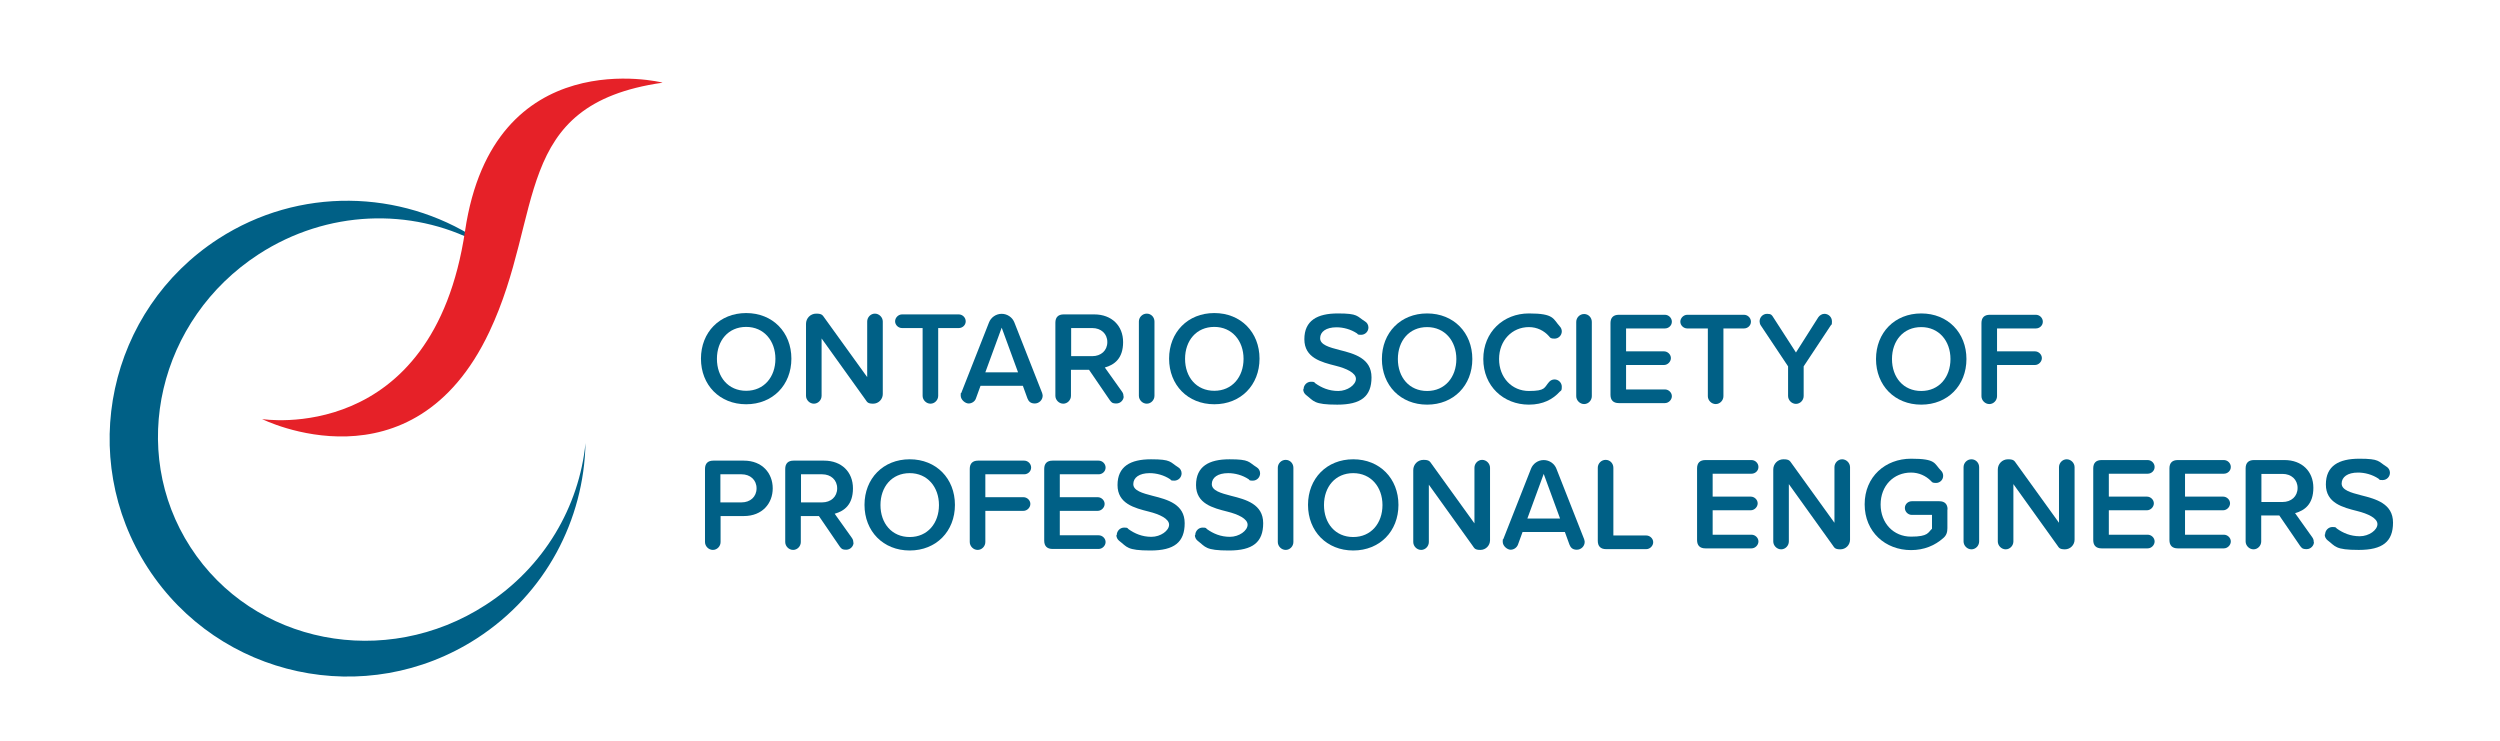 <svg xmlns="http://www.w3.org/2000/svg" id="logo" viewBox="0 0 1299.3 385.3"><defs><style>      .st0 {        fill: #006086;      }      .st1 {        fill: #e62128;      }    </style></defs><g><g><path class="st0" d="M387.8,162.7c13.8,0,23.5,10,23.5,23.7s-9.7,23.7-23.5,23.7-23.5-10-23.5-23.7,9.7-23.7,23.5-23.7ZM387.8,169.9c-9.3,0-15.2,7.1-15.2,16.6s5.9,16.6,15.2,16.6,15.2-7.2,15.2-16.6-6-16.6-15.2-16.6Z"></path><path class="st0" d="M449.8,207.7l-22.8-31.8v29.8c0,2.2-1.8,4.1-4,4.1s-4.1-1.9-4.1-4.1v-37.4c0-2.9,2.3-5.3,5.3-5.3s3.3.8,4.3,2.2l22.2,30.8v-28.9c0-2.2,1.8-4.1,4-4.1s4.1,1.9,4.1,4.1v37.7c0,2.7-2.2,5-5,5s-3.1-.8-4-2.1h0Z"></path><path class="st0" d="M479.5,205.7v-35.2h-10.7c-1.9,0-3.6-1.6-3.6-3.5s1.7-3.6,3.6-3.6h29.5c1.9,0,3.6,1.6,3.6,3.6s-1.7,3.5-3.6,3.5h-10.7v35.2c0,2.2-1.8,4.1-4,4.1s-4.1-1.9-4.1-4.1h0Z"></path><path class="st0" d="M541.9,205.6c0,2.3-1.9,4.1-4.1,4.1s-3.2-1.1-3.8-2.6l-2.4-6.6h-22l-2.4,6.6c-.5,1.5-2.1,2.6-3.8,2.6s-4.1-1.9-4.1-4.1.2-1,.3-1.4l14.4-36.6c1-2.6,3.6-4.5,6.6-4.5s5.6,1.9,6.6,4.5l14.4,36.6c.1.4.3,1,.3,1.4h0ZM529.1,193.5l-8.5-23.2-8.5,23.2h16.9Z"></path><path class="st0" d="M584,206.1c0,1.6-1.5,3.6-3.8,3.6s-2.6-.7-3.4-1.7l-10.8-15.8h-9.4v13.5c0,2.2-1.8,4.1-4,4.1s-4.1-1.9-4.1-4.1v-38c0-2.8,1.5-4.3,4.3-4.3h15.9c9.1,0,15,5.9,15,14.4s-4.5,11.8-9.5,13.2l8.9,12.5c.4.6.8,1.2.8,2.5h0ZM556.7,185.1h11c4.5,0,7.8-2.9,7.8-7.3s-3.3-7.3-7.8-7.3h-11v14.6h0Z"></path><path class="st0" d="M591.9,205.7v-38.6c0-2.2,1.8-4.1,4.1-4.1s4,1.9,4,4.1v38.6c0,2.2-1.8,4.1-4,4.1s-4.1-1.9-4.1-4.1Z"></path><path class="st0" d="M631.1,162.7c13.8,0,23.5,10,23.5,23.7s-9.7,23.7-23.5,23.7-23.5-10-23.5-23.7,9.7-23.7,23.5-23.7ZM631.1,169.9c-9.3,0-15.2,7.1-15.2,16.6s5.9,16.6,15.2,16.6,15.2-7.2,15.2-16.6-6-16.6-15.2-16.6Z"></path></g><g><path class="st0" d="M677.5,202.3c0-2.1,1.7-3.9,3.8-3.9s1.7.3,2.3.8c3.2,2.3,7.1,4,11.9,4s9.2-3.2,9.2-6.3-4.9-5.4-10.5-6.8c-7.5-1.9-16.3-4.1-16.3-13.8s6.7-13.4,17.4-13.4,9.7,1.4,14.2,4.2c1,.6,1.7,1.8,1.7,3.1,0,2.1-1.7,3.8-3.8,3.8s-1.6-.3-2.1-.7c-3.3-2.2-7.2-3.2-10.7-3.2-5.4,0-8.5,2.3-8.5,5.7s4.7,4.7,10.1,6.1c7.6,1.9,16.6,4.3,16.6,14.2s-5.4,14.2-17.8,14.2-12.1-1.9-16.2-5c-.9-.7-1.5-1.8-1.5-3h0Z"></path><path class="st0" d="M741.7,162.9c13.8,0,23.5,10,23.5,23.7s-9.7,23.7-23.5,23.7-23.5-10-23.5-23.7,9.7-23.7,23.5-23.7ZM741.7,170c-9.3,0-15.2,7.1-15.2,16.6s5.9,16.6,15.2,16.6,15.2-7.2,15.2-16.6-6-16.6-15.2-16.6Z"></path><path class="st0" d="M770.9,186.6c0-14.1,10.5-23.7,23.7-23.7s12.5,2.8,16.1,6.8c.6.6,1,1.6,1,2.5,0,2.1-1.7,3.8-3.8,3.8s-2.2-.5-2.9-1.3c-2.5-2.8-6.1-4.7-10.4-4.7-8.7,0-15.5,6.9-15.5,16.6s6.7,16.6,15.5,16.6,7.9-1.8,10.5-4.7c.7-.8,1.7-1.3,2.8-1.3,2.1,0,3.8,1.7,3.8,3.8s-.3,1.9-1,2.5c-3.6,4-8.7,6.8-16.1,6.8-13.2,0-23.7-9.6-23.7-23.7h0Z"></path><path class="st0" d="M819.2,205.9v-38.6c0-2.2,1.8-4.1,4.1-4.1s4,1.9,4,4.1v38.6c0,2.2-1.8,4.1-4,4.1s-4.1-1.9-4.1-4.1Z"></path><path class="st0" d="M837,205.3v-37.4c0-2.8,1.5-4.3,4.3-4.3h24c1.9,0,3.6,1.6,3.6,3.6s-1.7,3.5-3.6,3.5h-20.2v11.9h19.7c1.9,0,3.6,1.6,3.6,3.5s-1.7,3.6-3.6,3.6h-19.7v12.7h20.2c1.9,0,3.6,1.6,3.6,3.5s-1.7,3.6-3.6,3.6h-24c-2.8,0-4.3-1.5-4.3-4.3h0Z"></path><path class="st0" d="M887.6,205.9v-35.2h-10.7c-1.9,0-3.6-1.6-3.6-3.5s1.7-3.6,3.6-3.6h29.5c1.9,0,3.6,1.6,3.6,3.6s-1.7,3.5-3.6,3.5h-10.7v35.2c0,2.2-1.8,4.1-4,4.1s-4.1-1.9-4.1-4.1h0Z"></path><path class="st0" d="M951.5,169.1l-14.1,21.3v15.4c0,2.2-1.8,4.1-4,4.1s-4.1-1.9-4.1-4.1v-15.4l-14.2-21.3c-.4-.6-.6-1.4-.6-2.1,0-2.1,1.7-3.9,3.9-3.9s2.5.7,3.2,1.8l11.8,18.3,11.6-18.3c.7-1,1.9-1.8,3.2-1.8,2.1,0,3.9,1.7,3.9,3.9s-.2,1.5-.6,2.1h0Z"></path></g><g><path class="st0" d="M998.5,162.9c13.8,0,23.5,10,23.5,23.7s-9.7,23.7-23.5,23.7-23.5-10-23.5-23.7,9.7-23.7,23.5-23.7ZM998.5,170c-9.3,0-15.2,7.1-15.2,16.6s5.9,16.6,15.2,16.6,15.2-7.2,15.2-16.6-6-16.6-15.2-16.6Z"></path><path class="st0" d="M1029.8,205.9v-38c0-2.8,1.5-4.3,4.3-4.3h24c1.9,0,3.6,1.6,3.6,3.6s-1.7,3.5-3.6,3.5h-20.2v11.9h19.7c1.9,0,3.6,1.6,3.6,3.5s-1.7,3.6-3.6,3.6h-19.7v16.2c0,2.2-1.8,4.1-4,4.1s-4.1-1.9-4.1-4.1h0Z"></path></g><g><path class="st0" d="M366.4,281.7v-38c0-2.8,1.5-4.3,4.3-4.3h15.9c9.6,0,15,6.6,15,14.4s-5.4,14.4-15,14.4h-12.1v13.5c0,2.2-1.8,4.1-4,4.1s-4.1-1.9-4.1-4.1h0ZM385.4,246.5h-11v14.6h11c4.5,0,7.8-2.9,7.8-7.3s-3.3-7.3-7.8-7.3h0Z"></path><path class="st0" d="M443.6,282.1c0,1.6-1.5,3.6-3.8,3.6s-2.6-.7-3.4-1.7l-10.8-15.8h-9.4v13.5c0,2.2-1.8,4.1-4,4.1s-4.1-1.9-4.1-4.1v-38c0-2.8,1.5-4.3,4.3-4.3h15.9c9.1,0,15,5.9,15,14.4s-4.5,11.8-9.5,13.2l8.9,12.5c.4.6.8,1.2.8,2.5h0ZM416.3,261.1h11c4.5,0,7.8-2.9,7.8-7.3s-3.3-7.3-7.8-7.3h-11v14.6Z"></path><path class="st0" d="M472.8,238.7c13.8,0,23.5,10,23.5,23.7s-9.7,23.7-23.5,23.7-23.5-10-23.5-23.7,9.7-23.7,23.5-23.7ZM472.8,245.9c-9.3,0-15.2,7.1-15.2,16.6s5.9,16.6,15.2,16.6,15.2-7.2,15.2-16.6-6-16.6-15.2-16.6h0Z"></path><path class="st0" d="M504,281.7v-38c0-2.8,1.5-4.3,4.3-4.3h24c1.9,0,3.6,1.6,3.6,3.6s-1.7,3.5-3.6,3.5h-20.2v11.9h19.8c1.9,0,3.6,1.6,3.6,3.5s-1.7,3.6-3.6,3.6h-19.8v16.2c0,2.2-1.8,4.1-4,4.1s-4.1-1.9-4.1-4.1h0Z"></path><path class="st0" d="M542.7,281.1v-37.4c0-2.8,1.5-4.3,4.3-4.3h24c1.9,0,3.6,1.6,3.6,3.6s-1.7,3.5-3.6,3.5h-20.2v11.9h19.7c1.9,0,3.6,1.6,3.6,3.5s-1.7,3.6-3.6,3.6h-19.7v12.7h20.2c1.9,0,3.6,1.6,3.6,3.5s-1.7,3.6-3.6,3.6h-24c-2.8,0-4.3-1.5-4.3-4.3h0Z"></path><path class="st0" d="M580.4,278.1c0-2.1,1.7-3.9,3.8-3.9s1.7.3,2.3.8c3.2,2.3,7.1,4,11.9,4s9.2-3.2,9.2-6.3-4.9-5.4-10.5-6.8c-7.5-1.9-16.3-4.1-16.3-13.8s6.7-13.4,17.4-13.4,9.7,1.4,14.2,4.2c1,.6,1.7,1.8,1.7,3.1,0,2.1-1.7,3.8-3.8,3.8s-1.6-.3-2.1-.7c-3.3-2.2-7.2-3.2-10.7-3.2-5.4,0-8.5,2.3-8.5,5.7s4.7,4.7,10.1,6.1c7.6,1.9,16.6,4.3,16.6,14.2s-5.4,14.2-17.8,14.2-12.1-1.9-16.2-5c-.9-.7-1.5-1.8-1.5-3h0Z"></path><path class="st0" d="M621.2,278.1c0-2.1,1.7-3.9,3.8-3.9s1.7.3,2.3.8c3.2,2.3,7.1,4,11.9,4s9.2-3.2,9.2-6.3-4.9-5.4-10.5-6.8c-7.5-1.9-16.3-4.1-16.3-13.8s6.7-13.4,17.4-13.4,9.7,1.4,14.2,4.2c1,.6,1.7,1.8,1.7,3.1,0,2.1-1.7,3.8-3.8,3.8s-1.6-.3-2.1-.7c-3.3-2.2-7.2-3.2-10.7-3.2-5.4,0-8.5,2.3-8.5,5.7s4.7,4.7,10.1,6.1c7.6,1.9,16.6,4.3,16.6,14.2s-5.4,14.2-17.8,14.2-12.1-1.9-16.2-5c-.9-.7-1.5-1.8-1.5-3h0Z"></path><path class="st0" d="M664.1,281.7v-38.6c0-2.2,1.8-4.1,4.1-4.1s4,1.9,4,4.1v38.6c0,2.2-1.8,4.1-4,4.1s-4.1-1.9-4.1-4.1Z"></path><path class="st0" d="M703.3,238.7c13.8,0,23.5,10,23.5,23.7s-9.7,23.7-23.5,23.7-23.5-10-23.5-23.7,9.7-23.7,23.5-23.7ZM703.3,245.9c-9.3,0-15.2,7.1-15.2,16.6s5.9,16.6,15.2,16.6,15.2-7.2,15.2-16.6-6-16.6-15.2-16.6h0Z"></path><path class="st0" d="M765.4,283.7l-22.8-31.8v29.8c0,2.2-1.8,4.1-4,4.1s-4.1-1.9-4.1-4.1v-37.4c0-2.9,2.3-5.3,5.3-5.3s3.3.8,4.3,2.2l22.2,30.8v-28.9c0-2.2,1.8-4.1,4-4.1s4.1,1.9,4.1,4.1v37.7c0,2.7-2.2,5-5,5s-3.1-.8-4-2.1h0Z"></path><path class="st0" d="M823.6,281.6c0,2.3-1.9,4.1-4.1,4.1s-3.2-1.1-3.8-2.6l-2.4-6.6h-22l-2.4,6.6c-.6,1.5-2.1,2.6-3.8,2.6s-4.1-1.9-4.1-4.1.2-1,.3-1.4l14.4-36.6c1-2.6,3.6-4.5,6.6-4.5s5.6,1.9,6.6,4.5l14.4,36.6c.1.4.3,1,.3,1.4h0ZM810.8,269.5l-8.5-23.2-8.5,23.2h16.9Z"></path><path class="st0" d="M830.4,281.1v-38c0-2.2,1.8-4.1,4.1-4.1s4,1.9,4,4.1v35.2h17.1c1.9,0,3.6,1.6,3.6,3.5s-1.7,3.6-3.6,3.6h-20.9c-2.8,0-4.3-1.5-4.3-4.3h0Z"></path></g><g><path class="st0" d="M882,280.8v-37.4c0-2.8,1.5-4.3,4.3-4.3h24c1.9,0,3.6,1.6,3.6,3.6s-1.7,3.5-3.6,3.5h-20.2v11.9h19.8c1.9,0,3.6,1.6,3.6,3.5s-1.7,3.6-3.6,3.6h-19.8v12.7h20.2c1.9,0,3.6,1.6,3.6,3.5s-1.7,3.6-3.6,3.6h-24c-2.8,0-4.3-1.5-4.3-4.3h0Z"></path><path class="st0" d="M952.5,283.4l-22.8-31.8v29.8c0,2.2-1.8,4.1-4,4.1s-4.1-1.9-4.1-4.1v-37.4c0-2.9,2.3-5.3,5.3-5.3s3.3.8,4.3,2.2l22.2,30.8v-28.9c0-2.2,1.8-4.1,4-4.1s4.1,1.9,4.1,4.1v37.7c0,2.7-2.2,5-5,5s-3.1-.8-4-2.1h0Z"></path><path class="st0" d="M1012.1,264.7v9.8c0,2.1-.5,3.8-2.2,5.2-4.3,3.8-9.9,6.2-16.7,6.2-13.3,0-24.1-9.4-24.1-23.8s10.8-23.7,24.1-23.7,11.9,2.5,15.6,6.2c.7.7,1.1,1.6,1.1,2.7,0,2.1-1.7,3.7-3.7,3.7s-2-.4-2.7-1.1c-2.6-2.6-6.2-4.3-10.3-4.3-9.1,0-15.8,6.9-15.8,16.6s6.7,16.7,15.8,16.7,8.8-2.2,10.9-4.1v-7.2h-10.5c-1.9,0-3.6-1.6-3.6-3.6s1.7-3.5,3.6-3.5h14.3c2.8,0,4.3,1.5,4.3,4.3h0Z"></path><path class="st0" d="M1020.5,281.4v-38.6c0-2.2,1.8-4.1,4.1-4.1s4,1.9,4,4.1v38.6c0,2.2-1.8,4.1-4,4.1s-4.1-1.9-4.1-4.1h0Z"></path><path class="st0" d="M1069.2,283.4l-22.8-31.8v29.8c0,2.2-1.8,4.1-4,4.1s-4.1-1.9-4.1-4.1v-37.4c0-2.9,2.3-5.3,5.3-5.3s3.3.8,4.3,2.2l22.2,30.8v-28.9c0-2.2,1.8-4.1,4-4.1s4.1,1.9,4.1,4.1v37.7c0,2.7-2.2,5-5,5s-3.1-.8-4-2.1h0Z"></path><path class="st0" d="M1087.9,280.8v-37.4c0-2.8,1.5-4.3,4.3-4.3h24c1.9,0,3.6,1.6,3.6,3.6s-1.7,3.5-3.6,3.5h-20.2v11.9h19.8c1.9,0,3.6,1.6,3.6,3.5s-1.7,3.6-3.6,3.6h-19.8v12.7h20.2c1.9,0,3.6,1.6,3.6,3.5s-1.7,3.6-3.6,3.6h-24c-2.8,0-4.3-1.5-4.3-4.3h0Z"></path><path class="st0" d="M1127.5,280.8v-37.4c0-2.8,1.5-4.3,4.3-4.3h24c1.9,0,3.6,1.6,3.6,3.6s-1.7,3.5-3.6,3.5h-20.2v11.9h19.8c1.9,0,3.6,1.6,3.6,3.5s-1.7,3.6-3.6,3.6h-19.8v12.7h20.2c1.9,0,3.6,1.6,3.6,3.5s-1.7,3.6-3.6,3.6h-24c-2.8,0-4.3-1.5-4.3-4.3h0Z"></path><path class="st0" d="M1202.6,281.8c0,1.6-1.5,3.6-3.8,3.6s-2.6-.7-3.4-1.7l-10.8-15.8h-9.4v13.5c0,2.2-1.8,4.1-4,4.1s-4.1-1.9-4.1-4.1v-38c0-2.8,1.5-4.3,4.3-4.3h15.9c9.1,0,15,5.9,15,14.4s-4.5,11.8-9.5,13.2l8.9,12.5c.4.6.8,1.2.8,2.5h0ZM1175.3,260.9h11c4.5,0,7.8-2.9,7.8-7.3s-3.3-7.3-7.8-7.3h-11v14.6Z"></path><path class="st0" d="M1208.4,277.8c0-2.1,1.7-3.9,3.8-3.9s1.7.3,2.3.8c3.2,2.3,7.1,4,11.9,4s9.2-3.2,9.2-6.3-4.9-5.4-10.5-6.8c-7.5-1.9-16.3-4.1-16.3-13.8s6.7-13.4,17.4-13.4,9.7,1.4,14.2,4.2c1,.6,1.7,1.8,1.7,3.1,0,2.1-1.7,3.8-3.8,3.8s-1.6-.3-2.1-.7c-3.3-2.2-7.2-3.2-10.7-3.2-5.4,0-8.5,2.3-8.5,5.7s4.7,4.7,10.1,6.1c7.6,1.9,16.6,4.3,16.6,14.2s-5.4,14.2-17.8,14.2-12.1-1.9-16.2-5c-.9-.7-1.5-1.8-1.5-3h0Z"></path></g></g><g><path class="st0" d="M252.4,314.4c-52.2,33.8-120.9,20.3-153.4-30-32.6-50.3-16.6-118.5,35.5-152.3,35.7-23.1,79.1-24.1,113.4-6.3l-.2-1.7c-39.6-25.5-92.1-27.2-134.2,0-57.3,37.1-73.8,113.6-36.7,171,37.1,57.3,113.6,73.8,171,36.7,35.9-23.2,55.7-61.8,56.5-101.5-3.3,32.8-21.3,64.4-51.9,84.1"></path><path class="st1" d="M344.2,42.9s-87.8-21.8-102.5,77.1c-16.7,112.1-105.5,97.8-105.5,97.8,0,0,78.2,39.1,118.1-45.3,29.1-61.5,10.9-118.1,89.9-129.5"></path></g></svg>